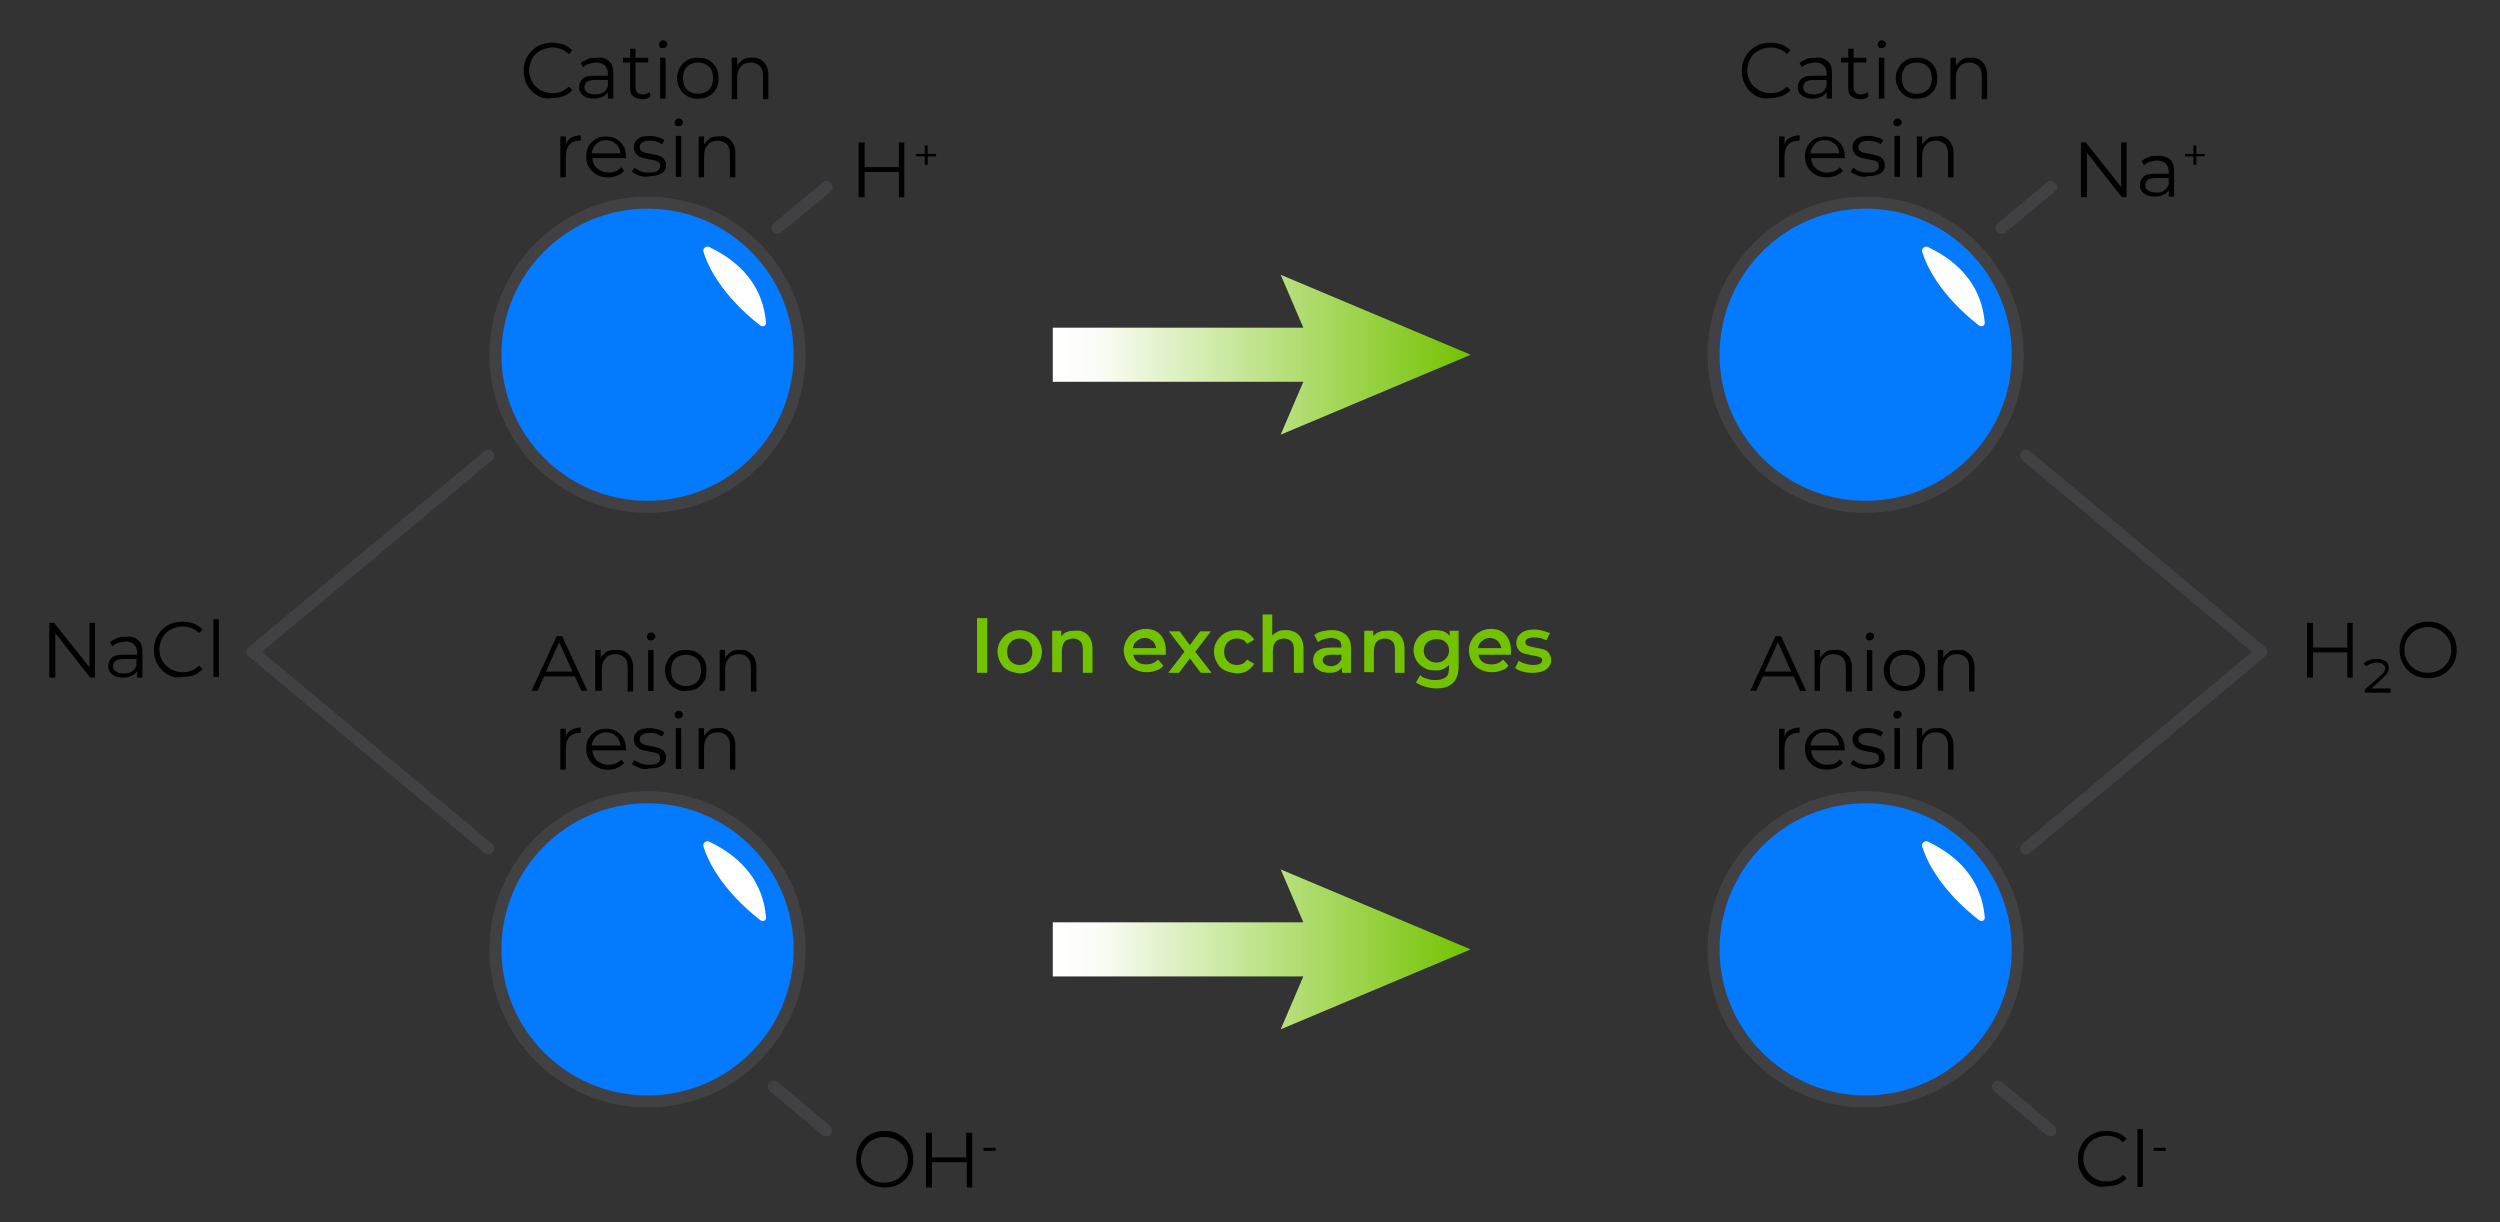<?xml version="1.0" encoding="utf-8"?>
<!-- Generator: Adobe Illustrator 26.2.1, SVG Export Plug-In . SVG Version: 6.00 Build 0)  -->
<svg version="1.1" id="Layer_1" xmlns="http://www.w3.org/2000/svg" xmlns:xlink="http://www.w3.org/1999/xlink" x="0px" y="0px"
	 viewBox="0 0 415.8 203.3" style="enable-background:new 0 0 415.8 203.3;" xml:space="preserve">
<rect x="0" y="0" width="415.8" height="203.3" fill="#333333" stroke="none"/>
<style type="text/css">
	.st0{fill:#FFFFFF;}
	.st1{fill:none;stroke:url(#SVGID_1_);stroke-width:9;stroke-miterlimit:10;}
	.st2{fill:url(#SVGID_00000079449710033363742790000010444826803439270333_);}
	.st3{fill:#73C200;}
	.st4{fill:#037AFF;stroke:#414042;stroke-width:2;stroke-miterlimit:10;}
	.st5{fill:none;stroke:url(#SVGID_00000053505696972720724620000008446813083734363013_);stroke-width:9;stroke-miterlimit:10;}
	.st6{fill:url(#SVGID_00000070110863375038029000000010241805403459601835_);}
	.st7{fill:none;stroke:#414042;stroke-width:2;stroke-linecap:round;stroke-linejoin:round;stroke-miterlimit:10;}
</style>
<g>
	<line class="st0" x1="244.6" y1="157.9" x2="175.1" y2="157.9"/>
	<g>
		<linearGradient id="SVGID_1_" gradientUnits="userSpaceOnUse" x1="175.135" y1="157.898" x2="244.636" y2="157.898">
			<stop  offset="0" style="stop-color:#FFFFFF"/>
			<stop  offset="0.102" style="stop-color:#FBFDF8"/>
			<stop  offset="1" style="stop-color:#73C200"/>
		</linearGradient>
		<line class="st1" x1="223.1" y1="157.9" x2="175.1" y2="157.9"/>
		<g>
			
				<linearGradient id="SVGID_00000083778473127088338890000013317133097619859859_" gradientUnits="userSpaceOnUse" x1="175.135" y1="157.898" x2="244.636" y2="157.898">
				<stop  offset="0" style="stop-color:#FFFFFF"/>
				<stop  offset="0.102" style="stop-color:#FBFDF8"/>
				<stop  offset="1" style="stop-color:#73C200"/>
			</linearGradient>
			<polygon style="fill:url(#SVGID_00000083778473127088338890000013317133097619859859_);" points="213,144.6 218.7,157.9 
				213,171.2 244.6,157.9 			"/>
		</g>
	</g>
</g>
<g>
	<path d="M15.8,103.6v9.1H15l-5.8-7.4v7.4h-1v-9.1h0.8l5.9,7.4v-7.4H15.8z"/>
	<path d="M23,106.5c0.5,0.4,0.7,1.1,0.7,2v4.2h-0.9v-1.1c-0.2,0.4-0.5,0.6-0.9,0.8s-0.9,0.3-1.4,0.3c-0.8,0-1.4-0.2-1.8-0.5
		c-0.5-0.4-0.7-0.8-0.7-1.4c0-0.6,0.2-1,0.6-1.4c0.4-0.4,1.1-0.5,2-0.5h2.2v-0.4c0-0.6-0.2-1-0.5-1.3c-0.3-0.3-0.8-0.5-1.4-0.5
		c-0.4,0-0.8,0.1-1.2,0.2c-0.4,0.1-0.7,0.3-1,0.6l-0.4-0.7c0.3-0.3,0.8-0.5,1.2-0.7s1-0.2,1.5-0.2C21.8,105.8,22.5,106,23,106.5z
		 M21.9,111.7c0.4-0.2,0.6-0.6,0.8-1v-1.1h-2.1c-1.2,0-1.8,0.4-1.8,1.2c0,0.4,0.2,0.7,0.5,0.9c0.3,0.2,0.7,0.3,1.3,0.3
		C21.1,112,21.6,111.9,21.9,111.7z"/>
	<path d="M27.9,112.2c-0.7-0.4-1.3-1-1.7-1.7c-0.4-0.7-0.6-1.5-0.6-2.4c0-0.9,0.2-1.7,0.6-2.4c0.4-0.7,1-1.3,1.7-1.7
		c0.7-0.4,1.5-0.6,2.4-0.6c0.7,0,1.3,0.1,1.9,0.3c0.6,0.2,1.1,0.6,1.5,1l-0.6,0.6c-0.7-0.7-1.6-1.1-2.7-1.1c-0.7,0-1.4,0.2-2,0.5
		c-0.6,0.3-1.1,0.8-1.4,1.4c-0.3,0.6-0.5,1.2-0.5,1.9s0.2,1.4,0.5,1.9c0.3,0.6,0.8,1,1.4,1.4c0.6,0.3,1.2,0.5,2,0.5
		c1.1,0,2-0.4,2.7-1.1l0.6,0.6c-0.4,0.4-0.9,0.8-1.5,1c-0.6,0.2-1.2,0.3-1.9,0.3C29.4,112.8,28.6,112.6,27.9,112.2z"/>
	<path d="M35.5,103h0.9v9.6h-0.9V103z"/>
</g>
<g>
	<path d="M391.3,103.6v9.1h-0.9v-4.2h-5.7v4.2h-1v-9.1h1v4.1h5.7v-4.1H391.3z"/>
	<path d="M397.6,114.6v0.6h-4.3v-0.5l2.5-2.2c0.3-0.3,0.5-0.5,0.7-0.7c0.1-0.2,0.2-0.4,0.2-0.6c0-0.3-0.1-0.5-0.4-0.7
		c-0.2-0.2-0.6-0.3-1.1-0.3c-0.3,0-0.6,0.1-0.9,0.2c-0.3,0.1-0.5,0.3-0.7,0.4l-0.5-0.4c0.5-0.5,1.2-0.8,2.1-0.8
		c0.7,0,1.2,0.1,1.6,0.4s0.5,0.6,0.5,1.1c0,0.3-0.1,0.5-0.2,0.8c-0.1,0.2-0.4,0.5-0.8,0.9l-1.9,1.7H397.6z"/>
	<path d="M401.4,112.2c-0.7-0.4-1.3-1-1.7-1.7c-0.4-0.7-0.6-1.5-0.6-2.4c0-0.9,0.2-1.7,0.6-2.4c0.4-0.7,1-1.3,1.7-1.7
		s1.5-0.6,2.5-0.6s1.7,0.2,2.4,0.6c0.7,0.4,1.3,1,1.7,1.7c0.4,0.7,0.6,1.5,0.6,2.4c0,0.9-0.2,1.7-0.6,2.4c-0.4,0.7-1,1.3-1.7,1.7
		s-1.5,0.6-2.4,0.6S402.1,112.6,401.4,112.2z M405.8,111.4c0.6-0.3,1-0.8,1.4-1.4c0.3-0.6,0.5-1.2,0.5-1.9s-0.2-1.4-0.5-1.9
		c-0.3-0.6-0.8-1-1.4-1.4c-0.6-0.3-1.2-0.5-2-0.5s-1.4,0.2-2,0.5s-1,0.8-1.4,1.4c-0.3,0.6-0.5,1.2-0.5,1.9s0.2,1.4,0.5,1.9
		c0.3,0.6,0.8,1,1.4,1.4c0.6,0.3,1.2,0.5,2,0.5S405.2,111.7,405.8,111.4z"/>
</g>
<g>
	<path d="M89.4,15.9c-0.7-0.4-1.3-1-1.7-1.7c-0.4-0.7-0.6-1.5-0.6-2.4s0.2-1.7,0.6-2.4c0.4-0.7,1-1.3,1.7-1.7
		c0.7-0.4,1.5-0.6,2.4-0.6c0.7,0,1.3,0.1,1.9,0.3c0.6,0.2,1.1,0.6,1.5,1l-0.6,0.6c-0.7-0.7-1.6-1.1-2.7-1.1c-0.7,0-1.4,0.2-2,0.5
		c-0.6,0.3-1.1,0.8-1.4,1.4c-0.3,0.6-0.5,1.2-0.5,1.9c0,0.7,0.2,1.4,0.5,1.9c0.3,0.6,0.8,1,1.4,1.4c0.6,0.3,1.2,0.5,2,0.5
		c1.1,0,2-0.4,2.7-1.1l0.6,0.6c-0.4,0.4-0.9,0.8-1.5,1c-0.6,0.2-1.2,0.3-1.9,0.3C90.9,16.5,90.1,16.3,89.4,15.9z"/>
	<path d="M101.3,10.2c0.5,0.4,0.7,1.1,0.7,2v4.2h-0.9v-1.1c-0.2,0.4-0.5,0.6-0.9,0.8s-0.9,0.3-1.4,0.3c-0.8,0-1.4-0.2-1.8-0.5
		c-0.5-0.4-0.7-0.8-0.7-1.4c0-0.6,0.2-1,0.6-1.4c0.4-0.4,1.1-0.5,2-0.5h2.2v-0.4c0-0.6-0.2-1-0.5-1.3c-0.3-0.3-0.8-0.5-1.4-0.5
		c-0.4,0-0.8,0.1-1.2,0.2s-0.7,0.3-1,0.6l-0.4-0.7c0.3-0.3,0.8-0.5,1.2-0.7s1-0.2,1.5-0.2C100.2,9.5,100.9,9.7,101.3,10.2z
		 M100.3,15.4c0.4-0.2,0.6-0.6,0.8-1v-1.1H99c-1.2,0-1.8,0.4-1.8,1.2c0,0.4,0.2,0.7,0.5,0.9c0.3,0.2,0.7,0.3,1.3,0.3
		C99.5,15.7,99.9,15.6,100.3,15.4z"/>
	<path d="M108.2,16c-0.2,0.2-0.4,0.3-0.6,0.4c-0.3,0.1-0.5,0.1-0.8,0.1c-0.6,0-1.1-0.2-1.5-0.5s-0.5-0.8-0.5-1.5v-4.1h-1.2V9.6h1.2
		V8.1h0.9v1.5h2.1v0.8h-2.1v4.1c0,0.4,0.1,0.7,0.3,0.9c0.2,0.2,0.5,0.3,0.9,0.3c0.2,0,0.4,0,0.6-0.1s0.3-0.1,0.5-0.3L108.2,16z"/>
	<path d="M109.8,7.9c-0.1-0.1-0.2-0.3-0.2-0.5c0-0.2,0.1-0.3,0.2-0.5c0.1-0.1,0.3-0.2,0.5-0.2s0.4,0.1,0.5,0.2
		c0.1,0.1,0.2,0.3,0.2,0.4c0,0.2-0.1,0.4-0.2,0.5c-0.1,0.1-0.3,0.2-0.5,0.2S110,8,109.8,7.9z M109.8,9.6h0.9v6.8h-0.9V9.6z"/>
	<path d="M114.3,16c-0.5-0.3-0.9-0.7-1.2-1.2c-0.3-0.5-0.5-1.1-0.5-1.8s0.2-1.3,0.5-1.8c0.3-0.5,0.7-0.9,1.2-1.2
		c0.5-0.3,1.1-0.4,1.8-0.4c0.7,0,1.3,0.1,1.8,0.4c0.5,0.3,0.9,0.7,1.2,1.2s0.4,1.1,0.4,1.8s-0.1,1.3-0.4,1.8
		c-0.3,0.5-0.7,0.9-1.2,1.2c-0.5,0.3-1.1,0.4-1.8,0.4C115.5,16.5,114.9,16.3,114.3,16z M117.4,15.3c0.4-0.2,0.7-0.5,0.9-0.9
		s0.3-0.9,0.3-1.4s-0.1-1-0.3-1.4c-0.2-0.4-0.5-0.7-0.9-0.9c-0.4-0.2-0.8-0.3-1.3-0.3s-0.9,0.1-1.3,0.3c-0.4,0.2-0.7,0.5-0.9,0.9
		c-0.2,0.4-0.3,0.9-0.3,1.4s0.1,1,0.3,1.4c0.2,0.4,0.5,0.7,0.9,0.9s0.8,0.3,1.3,0.3S117,15.5,117.4,15.3z"/>
	<path d="M127,10.3c0.5,0.5,0.8,1.2,0.8,2.2v4h-0.9v-3.9c0-0.7-0.2-1.3-0.5-1.6s-0.9-0.6-1.5-0.6c-0.7,0-1.3,0.2-1.7,0.7
		s-0.6,1-0.6,1.8v3.6h-0.9V9.6h0.9v1.3c0.3-0.4,0.6-0.7,1-1s1-0.3,1.6-0.3C125.8,9.5,126.5,9.8,127,10.3z"/>
	<path d="M95,22.9c0.4-0.2,1-0.4,1.6-0.4v0.9l-0.2,0c-0.7,0-1.3,0.2-1.7,0.7c-0.4,0.4-0.6,1.1-0.6,1.9v3.5h-0.9v-6.8h0.9v1.3
		C94.3,23.5,94.6,23.1,95,22.9z"/>
	<path d="M104.2,26.3h-5.7c0.1,0.7,0.3,1.3,0.8,1.7c0.5,0.4,1.1,0.7,1.9,0.7c0.4,0,0.8-0.1,1.2-0.2c0.4-0.2,0.7-0.4,0.9-0.7l0.5,0.6
		c-0.3,0.4-0.7,0.6-1.1,0.8c-0.5,0.2-1,0.3-1.5,0.3c-0.7,0-1.3-0.1-1.9-0.4c-0.5-0.3-1-0.7-1.3-1.2c-0.3-0.5-0.5-1.1-0.5-1.8
		s0.1-1.3,0.4-1.8c0.3-0.5,0.7-0.9,1.2-1.2c0.5-0.3,1.1-0.4,1.7-0.4c0.6,0,1.2,0.1,1.7,0.4c0.5,0.3,0.9,0.7,1.2,1.2
		c0.3,0.5,0.4,1.1,0.4,1.8L104.2,26.3z M99.2,23.9c-0.4,0.4-0.7,1-0.8,1.6h4.8c-0.1-0.7-0.3-1.2-0.8-1.6s-1-0.6-1.7-0.6
		C100.2,23.3,99.7,23.5,99.2,23.9z"/>
	<path d="M106.3,29.2c-0.5-0.2-0.9-0.4-1.2-0.6l0.4-0.7c0.3,0.2,0.6,0.4,1.1,0.6s0.9,0.2,1.4,0.2c0.6,0,1.1-0.1,1.4-0.3
		c0.3-0.2,0.4-0.5,0.4-0.8c0-0.3-0.1-0.4-0.2-0.6c-0.2-0.1-0.4-0.3-0.6-0.3c-0.3-0.1-0.6-0.1-1-0.2c-0.6-0.1-1-0.2-1.3-0.3
		s-0.6-0.3-0.9-0.6c-0.2-0.3-0.4-0.6-0.4-1.1c0-0.6,0.2-1,0.7-1.4c0.5-0.4,1.1-0.5,2-0.5c0.4,0,0.9,0.1,1.3,0.2
		c0.4,0.1,0.8,0.3,1.1,0.5l-0.4,0.7c-0.6-0.4-1.2-0.6-2-0.6c-0.6,0-1,0.1-1.3,0.3c-0.3,0.2-0.4,0.5-0.4,0.8c0,0.3,0.1,0.5,0.3,0.6
		c0.2,0.2,0.4,0.3,0.6,0.3c0.3,0.1,0.6,0.1,1,0.2c0.5,0.1,1,0.2,1.3,0.3s0.6,0.3,0.8,0.5c0.2,0.3,0.4,0.6,0.4,1
		c0,0.6-0.2,1.1-0.7,1.4s-1.2,0.5-2.1,0.5C107.4,29.5,106.8,29.4,106.3,29.2z"/>
	<path d="M112.4,20.9c-0.1-0.1-0.2-0.3-0.2-0.5c0-0.2,0.1-0.3,0.2-0.5c0.1-0.1,0.3-0.2,0.5-0.2s0.4,0.1,0.5,0.2
		c0.1,0.1,0.2,0.3,0.2,0.4c0,0.2-0.1,0.4-0.2,0.5c-0.1,0.1-0.3,0.2-0.5,0.2S112.6,21,112.4,20.9z M112.4,22.6h0.9v6.8h-0.9V22.6z"/>
	<path d="M121.5,23.3c0.5,0.5,0.8,1.2,0.8,2.2v4h-0.9v-3.9c0-0.7-0.2-1.3-0.5-1.6s-0.9-0.6-1.5-0.6c-0.7,0-1.3,0.2-1.7,0.7
		s-0.6,1-0.6,1.8v3.6h-0.9v-6.8h0.9v1.3c0.3-0.4,0.6-0.7,1-1s1-0.3,1.6-0.3C120.3,22.5,121,22.8,121.5,23.3z"/>
</g>
<g>
	<path d="M150.4,23.7v9.1h-0.9v-4.2h-5.7v4.2h-1v-9.1h1v4.1h5.7v-4.1H150.4z"/>
	<path d="M155.7,26h-1.4v1.4h-0.5V26h-1.4v-0.4h1.4v-1.4h0.5v1.4h1.4V26z"/>
</g>
<g>
	<path d="M144.7,196.9c-0.7-0.4-1.3-1-1.7-1.7c-0.4-0.7-0.6-1.5-0.6-2.4c0-0.9,0.2-1.7,0.6-2.4c0.4-0.7,1-1.3,1.7-1.7
		c0.7-0.4,1.5-0.6,2.5-0.6s1.7,0.2,2.4,0.6s1.3,1,1.7,1.7c0.4,0.7,0.6,1.5,0.6,2.4c0,0.9-0.2,1.7-0.6,2.4s-1,1.3-1.7,1.7
		c-0.7,0.4-1.5,0.6-2.4,0.6S145.4,197.3,144.7,196.9z M149.1,196.2c0.6-0.3,1-0.8,1.4-1.4c0.3-0.6,0.5-1.2,0.5-1.9
		c0-0.7-0.2-1.4-0.5-1.9c-0.3-0.6-0.8-1-1.4-1.4c-0.6-0.3-1.2-0.5-2-0.5s-1.4,0.2-2,0.5s-1,0.8-1.4,1.4c-0.3,0.6-0.5,1.2-0.5,1.9
		c0,0.7,0.2,1.4,0.5,1.9c0.3,0.6,0.8,1,1.4,1.4s1.2,0.5,2,0.5S148.5,196.5,149.1,196.2z"/>
	<path d="M161.7,188.4v9.1h-0.9v-4.2H155v4.2h-1v-9.1h1v4.1h5.7v-4.1H161.7z"/>
	<path d="M163.6,190.9h2v0.5h-2V190.9z"/>
</g>
<g>
	<path d="M95.6,112.5h-5.1l-1.1,2.4h-1l4.2-9.1h0.9l4.2,9.1h-1L95.6,112.5z M95.2,111.7l-2.2-4.9l-2.2,4.9H95.2z"/>
	<path d="M104.5,108.8c0.5,0.5,0.8,1.2,0.8,2.2v4h-0.9V111c0-0.7-0.2-1.3-0.5-1.6c-0.4-0.4-0.9-0.6-1.5-0.6c-0.7,0-1.3,0.2-1.7,0.7
		s-0.6,1-0.6,1.8v3.6H99v-6.8h0.9v1.3c0.3-0.4,0.6-0.7,1-1s1-0.3,1.6-0.3C103.3,108,104,108.3,104.5,108.8z"/>
	<path d="M107.8,106.4c-0.1-0.1-0.2-0.3-0.2-0.5c0-0.2,0.1-0.3,0.2-0.5c0.1-0.1,0.3-0.2,0.5-0.2s0.4,0.1,0.5,0.2s0.2,0.3,0.2,0.4
		c0,0.2-0.1,0.4-0.2,0.5c-0.1,0.1-0.3,0.2-0.5,0.2S107.9,106.5,107.8,106.4z M107.8,108.1h0.9v6.8h-0.9V108.1z"/>
	<path d="M112.3,114.5c-0.5-0.3-0.9-0.7-1.2-1.2c-0.3-0.5-0.5-1.1-0.5-1.8c0-0.7,0.2-1.3,0.5-1.8c0.3-0.5,0.7-0.9,1.2-1.2
		c0.5-0.3,1.1-0.4,1.8-0.4c0.7,0,1.3,0.1,1.8,0.4c0.5,0.3,0.9,0.7,1.2,1.2c0.3,0.5,0.4,1.1,0.4,1.8c0,0.7-0.1,1.3-0.4,1.8
		c-0.3,0.5-0.7,0.9-1.2,1.2c-0.5,0.3-1.1,0.4-1.8,0.4C113.4,115,112.8,114.8,112.3,114.5z M115.4,113.8c0.4-0.2,0.7-0.5,0.9-0.9
		s0.3-0.9,0.3-1.4c0-0.5-0.1-1-0.3-1.4s-0.5-0.7-0.9-0.9c-0.4-0.2-0.8-0.3-1.3-0.3s-0.9,0.1-1.3,0.3c-0.4,0.2-0.7,0.5-0.9,0.9
		c-0.2,0.4-0.3,0.9-0.3,1.4c0,0.5,0.1,1,0.3,1.4c0.2,0.4,0.5,0.7,0.9,0.9c0.4,0.2,0.8,0.3,1.3,0.3S115,114,115.4,113.8z"/>
	<path d="M125,108.8c0.5,0.5,0.8,1.2,0.8,2.2v4h-0.9V111c0-0.7-0.2-1.3-0.5-1.6c-0.4-0.4-0.9-0.6-1.5-0.6c-0.7,0-1.3,0.2-1.7,0.7
		s-0.6,1-0.6,1.8v3.6h-0.9v-6.8h0.9v1.3c0.3-0.4,0.6-0.7,1-1s1-0.3,1.6-0.3C123.8,108,124.5,108.3,125,108.8z"/>
	<path d="M95,121.4c0.4-0.2,1-0.4,1.6-0.4v0.9l-0.2,0c-0.7,0-1.3,0.2-1.7,0.7c-0.4,0.4-0.6,1.1-0.6,1.9v3.5h-0.9v-6.8h0.9v1.3
		C94.3,121.9,94.6,121.6,95,121.4z"/>
	<path d="M104.2,124.8h-5.7c0.1,0.7,0.3,1.3,0.8,1.7s1.1,0.7,1.9,0.7c0.4,0,0.8-0.1,1.2-0.2c0.4-0.2,0.7-0.4,0.9-0.7l0.5,0.6
		c-0.3,0.4-0.7,0.6-1.1,0.8s-1,0.3-1.5,0.3c-0.7,0-1.3-0.1-1.9-0.4c-0.5-0.3-1-0.7-1.3-1.2c-0.3-0.5-0.5-1.1-0.5-1.8
		c0-0.7,0.1-1.3,0.4-1.8c0.3-0.5,0.7-0.9,1.2-1.2c0.5-0.3,1.1-0.4,1.7-0.4c0.6,0,1.2,0.1,1.7,0.4c0.5,0.3,0.9,0.7,1.2,1.2
		c0.3,0.5,0.4,1.1,0.4,1.8L104.2,124.8z M99.2,122.4c-0.4,0.4-0.7,1-0.8,1.6h4.8c-0.1-0.7-0.3-1.2-0.8-1.6c-0.4-0.4-1-0.6-1.7-0.6
		C100.2,121.8,99.7,122,99.2,122.4z"/>
	<path d="M106.3,127.7c-0.5-0.2-0.9-0.4-1.2-0.6l0.4-0.7c0.3,0.2,0.6,0.4,1.1,0.6c0.4,0.1,0.9,0.2,1.4,0.2c0.6,0,1.1-0.1,1.4-0.3
		s0.4-0.5,0.4-0.8c0-0.3-0.1-0.4-0.2-0.6c-0.2-0.1-0.4-0.3-0.6-0.3c-0.3-0.1-0.6-0.1-1-0.2c-0.6-0.1-1-0.2-1.3-0.3s-0.6-0.3-0.9-0.6
		c-0.2-0.3-0.4-0.6-0.4-1.1c0-0.6,0.2-1,0.7-1.4s1.1-0.5,2-0.5c0.4,0,0.9,0.1,1.3,0.2c0.4,0.1,0.8,0.3,1.1,0.5l-0.4,0.7
		c-0.6-0.4-1.2-0.6-2-0.6c-0.6,0-1,0.1-1.3,0.3c-0.3,0.2-0.4,0.5-0.4,0.8c0,0.3,0.1,0.5,0.3,0.6s0.4,0.3,0.6,0.3
		c0.3,0.1,0.6,0.1,1,0.2c0.5,0.1,1,0.2,1.3,0.3c0.3,0.1,0.6,0.3,0.8,0.5c0.2,0.3,0.4,0.6,0.4,1c0,0.6-0.2,1.1-0.7,1.4
		c-0.5,0.4-1.2,0.5-2.1,0.5C107.4,128,106.8,127.9,106.3,127.7z"/>
	<path d="M112.4,119.4c-0.1-0.1-0.2-0.3-0.2-0.5c0-0.2,0.1-0.3,0.2-0.5c0.1-0.1,0.3-0.2,0.5-0.2s0.4,0.1,0.5,0.2s0.2,0.3,0.2,0.4
		c0,0.2-0.1,0.4-0.2,0.5c-0.1,0.1-0.3,0.2-0.5,0.2S112.6,119.5,112.4,119.4z M112.4,121.1h0.9v6.8h-0.9V121.1z"/>
	<path d="M121.5,121.8c0.5,0.5,0.8,1.2,0.8,2.2v4h-0.9V124c0-0.7-0.2-1.3-0.5-1.6c-0.4-0.4-0.9-0.6-1.5-0.6c-0.7,0-1.3,0.2-1.7,0.7
		s-0.6,1-0.6,1.8v3.6h-0.9v-6.8h0.9v1.3c0.3-0.4,0.6-0.7,1-1s1-0.3,1.6-0.3C120.3,121,121,121.3,121.5,121.8z"/>
</g>
<g>
	<path d="M292,15.9c-0.7-0.4-1.3-1-1.7-1.7c-0.4-0.7-0.6-1.5-0.6-2.4s0.2-1.7,0.6-2.4c0.4-0.7,1-1.3,1.7-1.7
		c0.7-0.4,1.5-0.6,2.4-0.6c0.7,0,1.3,0.1,1.9,0.3c0.6,0.2,1.1,0.6,1.5,1l-0.6,0.6c-0.7-0.7-1.6-1.1-2.7-1.1c-0.7,0-1.4,0.2-2,0.5
		c-0.6,0.3-1.1,0.8-1.4,1.4c-0.3,0.6-0.5,1.2-0.5,1.9c0,0.7,0.2,1.4,0.5,1.9c0.3,0.6,0.8,1,1.4,1.4c0.6,0.3,1.2,0.5,2,0.5
		c1.1,0,2-0.4,2.7-1.1l0.6,0.6c-0.4,0.4-0.9,0.8-1.5,1c-0.6,0.2-1.2,0.3-1.9,0.3C293.6,16.5,292.7,16.3,292,15.9z"/>
	<path d="M304,10.2c0.5,0.4,0.7,1.1,0.7,2v4.2h-0.9v-1.1c-0.2,0.4-0.5,0.6-0.9,0.8s-0.9,0.3-1.4,0.3c-0.8,0-1.4-0.2-1.8-0.5
		c-0.5-0.4-0.7-0.8-0.7-1.4c0-0.6,0.2-1,0.6-1.4c0.4-0.4,1.1-0.5,2-0.5h2.2v-0.4c0-0.6-0.2-1-0.5-1.3c-0.3-0.3-0.8-0.5-1.4-0.5
		c-0.4,0-0.8,0.1-1.2,0.2s-0.7,0.3-1,0.6l-0.4-0.7c0.3-0.3,0.8-0.5,1.2-0.7s1-0.2,1.5-0.2C302.8,9.5,303.5,9.7,304,10.2z M303,15.4
		c0.4-0.2,0.6-0.6,0.8-1v-1.1h-2.1c-1.2,0-1.8,0.4-1.8,1.2c0,0.4,0.2,0.7,0.5,0.9c0.3,0.2,0.7,0.3,1.3,0.3
		C302.1,15.7,302.6,15.6,303,15.4z"/>
	<path d="M310.8,16c-0.2,0.2-0.4,0.3-0.6,0.4c-0.3,0.1-0.5,0.1-0.8,0.1c-0.6,0-1.1-0.2-1.5-0.5s-0.5-0.8-0.5-1.5v-4.1h-1.2V9.6h1.2
		V8.1h0.9v1.5h2.1v0.8h-2.1v4.1c0,0.4,0.1,0.7,0.3,0.9c0.2,0.2,0.5,0.3,0.9,0.3c0.2,0,0.4,0,0.6-0.1s0.3-0.1,0.5-0.3L310.8,16z"/>
	<path d="M312.5,7.9c-0.1-0.1-0.2-0.3-0.2-0.5c0-0.2,0.1-0.3,0.2-0.5c0.1-0.1,0.3-0.2,0.5-0.2s0.4,0.1,0.5,0.2
		c0.1,0.1,0.2,0.3,0.2,0.4c0,0.2-0.1,0.4-0.2,0.5c-0.1,0.1-0.3,0.2-0.5,0.2S312.6,8,312.5,7.9z M312.5,9.6h0.9v6.8h-0.9V9.6z"/>
	<path d="M317,16c-0.5-0.3-0.9-0.7-1.2-1.2c-0.3-0.5-0.5-1.1-0.5-1.8s0.2-1.3,0.5-1.8c0.3-0.5,0.7-0.9,1.2-1.2
		c0.5-0.3,1.1-0.4,1.8-0.4c0.7,0,1.3,0.1,1.8,0.4c0.5,0.3,0.9,0.7,1.2,1.2s0.4,1.1,0.4,1.8s-0.1,1.3-0.4,1.8
		c-0.3,0.5-0.7,0.9-1.2,1.2c-0.5,0.3-1.1,0.4-1.8,0.4C318.1,16.5,317.5,16.3,317,16z M320.1,15.3c0.4-0.2,0.7-0.5,0.9-0.9
		s0.3-0.9,0.3-1.4s-0.1-1-0.3-1.4c-0.2-0.4-0.5-0.7-0.9-0.9c-0.4-0.2-0.8-0.3-1.3-0.3s-0.9,0.1-1.3,0.3c-0.4,0.2-0.7,0.5-0.9,0.9
		c-0.2,0.4-0.3,0.9-0.3,1.4s0.1,1,0.3,1.4c0.2,0.4,0.5,0.7,0.9,0.9s0.8,0.3,1.3,0.3S319.7,15.5,320.1,15.3z"/>
	<path d="M329.7,10.3c0.5,0.5,0.8,1.2,0.8,2.2v4h-0.9v-3.9c0-0.7-0.2-1.3-0.5-1.6s-0.9-0.6-1.5-0.6c-0.7,0-1.3,0.2-1.7,0.7
		s-0.6,1-0.6,1.8v3.6h-0.9V9.6h0.9v1.3c0.3-0.4,0.6-0.7,1-1s1-0.3,1.6-0.3C328.5,9.5,329.2,9.8,329.7,10.3z"/>
	<path d="M297.7,22.9c0.4-0.2,1-0.4,1.6-0.4v0.9l-0.2,0c-0.7,0-1.3,0.2-1.7,0.7c-0.4,0.4-0.6,1.1-0.6,1.9v3.5h-0.9v-6.8h0.9v1.3
		C297,23.5,297.3,23.1,297.7,22.9z"/>
	<path d="M306.9,26.3h-5.7c0.1,0.7,0.3,1.3,0.8,1.7c0.5,0.4,1.1,0.7,1.9,0.7c0.4,0,0.8-0.1,1.2-0.2c0.4-0.2,0.7-0.4,0.9-0.7l0.5,0.6
		c-0.3,0.4-0.7,0.6-1.1,0.8c-0.5,0.2-1,0.3-1.5,0.3c-0.7,0-1.3-0.1-1.9-0.4c-0.5-0.3-1-0.7-1.3-1.2c-0.3-0.5-0.5-1.1-0.5-1.8
		s0.1-1.3,0.4-1.8c0.3-0.5,0.7-0.9,1.2-1.2c0.5-0.3,1.1-0.4,1.7-0.4c0.6,0,1.2,0.1,1.7,0.4c0.5,0.3,0.9,0.7,1.2,1.2
		c0.3,0.5,0.4,1.1,0.4,1.8L306.9,26.3z M301.9,23.9c-0.4,0.4-0.7,1-0.8,1.6h4.8c-0.1-0.7-0.3-1.2-0.8-1.6s-1-0.6-1.7-0.6
		C302.9,23.3,302.3,23.5,301.9,23.9z"/>
	<path d="M309,29.2c-0.5-0.2-0.9-0.4-1.2-0.6l0.4-0.7c0.3,0.2,0.6,0.4,1.1,0.6s0.9,0.2,1.4,0.2c0.6,0,1.1-0.1,1.4-0.3
		c0.3-0.2,0.4-0.5,0.4-0.8c0-0.3-0.1-0.4-0.2-0.6c-0.2-0.1-0.4-0.3-0.6-0.3c-0.3-0.1-0.6-0.1-1-0.2c-0.6-0.1-1-0.2-1.3-0.3
		s-0.6-0.3-0.9-0.6c-0.2-0.3-0.4-0.6-0.4-1.1c0-0.6,0.2-1,0.7-1.4c0.5-0.4,1.1-0.5,2-0.5c0.4,0,0.9,0.1,1.3,0.2
		c0.4,0.1,0.8,0.3,1.1,0.5l-0.4,0.7c-0.6-0.4-1.2-0.6-2-0.6c-0.6,0-1,0.1-1.3,0.3c-0.3,0.2-0.4,0.5-0.4,0.8c0,0.3,0.1,0.5,0.3,0.6
		c0.2,0.2,0.4,0.3,0.6,0.3c0.3,0.1,0.6,0.1,1,0.2c0.5,0.1,1,0.2,1.3,0.3s0.6,0.3,0.8,0.5c0.2,0.3,0.4,0.6,0.4,1
		c0,0.6-0.2,1.1-0.7,1.4s-1.2,0.5-2.1,0.5C310,29.5,309.5,29.4,309,29.2z"/>
	<path d="M315.1,20.9c-0.1-0.1-0.2-0.3-0.2-0.5c0-0.2,0.1-0.3,0.2-0.5c0.1-0.1,0.3-0.2,0.5-0.2s0.4,0.1,0.5,0.2
		c0.1,0.1,0.2,0.3,0.2,0.4c0,0.2-0.1,0.4-0.2,0.5c-0.1,0.1-0.3,0.2-0.5,0.2S315.2,21,315.1,20.9z M315.1,22.6h0.9v6.8h-0.9V22.6z"/>
	<path d="M324.1,23.3c0.5,0.5,0.8,1.2,0.8,2.2v4H324v-3.9c0-0.7-0.2-1.3-0.5-1.6s-0.9-0.6-1.5-0.6c-0.7,0-1.3,0.2-1.7,0.7
		s-0.6,1-0.6,1.8v3.6h-0.9v-6.8h0.9v1.3c0.3-0.4,0.6-0.7,1-1s1-0.3,1.6-0.3C323,22.5,323.6,22.8,324.1,23.3z"/>
</g>
<g>
	<path d="M298.3,112.5h-5.1l-1.1,2.4h-1l4.2-9.1h0.9l4.2,9.1h-1L298.3,112.5z M297.9,111.7l-2.2-4.9l-2.2,4.9H297.9z"/>
	<path d="M307.2,108.8c0.5,0.5,0.8,1.2,0.8,2.2v4H307V111c0-0.7-0.2-1.3-0.5-1.6c-0.4-0.4-0.9-0.6-1.5-0.6c-0.7,0-1.3,0.2-1.7,0.7
		s-0.6,1-0.6,1.8v3.6h-0.9v-6.8h0.9v1.3c0.3-0.4,0.6-0.7,1-1s1-0.3,1.6-0.3C306,108,306.7,108.3,307.2,108.8z"/>
	<path d="M310.5,106.4c-0.1-0.1-0.2-0.3-0.2-0.5c0-0.2,0.1-0.3,0.2-0.5c0.1-0.1,0.3-0.2,0.5-0.2s0.4,0.1,0.5,0.2s0.2,0.3,0.2,0.4
		c0,0.2-0.1,0.4-0.2,0.5c-0.1,0.1-0.3,0.2-0.5,0.2S310.6,106.5,310.5,106.4z M310.5,108.1h0.9v6.8h-0.9V108.1z"/>
	<path d="M315,114.5c-0.5-0.3-0.9-0.7-1.2-1.2c-0.3-0.5-0.5-1.1-0.5-1.8c0-0.7,0.2-1.3,0.5-1.8c0.3-0.5,0.7-0.9,1.2-1.2
		c0.5-0.3,1.1-0.4,1.8-0.4c0.7,0,1.3,0.1,1.8,0.4c0.5,0.3,0.9,0.7,1.2,1.2c0.3,0.5,0.4,1.1,0.4,1.8c0,0.7-0.1,1.3-0.4,1.8
		c-0.3,0.5-0.7,0.9-1.2,1.2c-0.5,0.3-1.1,0.4-1.8,0.4C316.1,115,315.5,114.8,315,114.5z M318.1,113.8c0.4-0.2,0.7-0.5,0.9-0.9
		s0.3-0.9,0.3-1.4c0-0.5-0.1-1-0.3-1.4s-0.5-0.7-0.9-0.9c-0.4-0.2-0.8-0.3-1.3-0.3s-0.9,0.1-1.3,0.3c-0.4,0.2-0.7,0.5-0.9,0.9
		c-0.2,0.4-0.3,0.9-0.3,1.4c0,0.5,0.1,1,0.3,1.4c0.2,0.4,0.5,0.7,0.9,0.9c0.4,0.2,0.8,0.3,1.3,0.3S317.7,114,318.1,113.8z"/>
	<path d="M327.6,108.8c0.5,0.5,0.8,1.2,0.8,2.2v4h-0.9V111c0-0.7-0.2-1.3-0.5-1.6c-0.4-0.4-0.9-0.6-1.5-0.6c-0.7,0-1.3,0.2-1.7,0.7
		s-0.6,1-0.6,1.8v3.6h-0.9v-6.8h0.9v1.3c0.3-0.4,0.6-0.7,1-1s1-0.3,1.6-0.3C326.5,108,327.1,108.3,327.6,108.8z"/>
	<path d="M297.7,121.4c0.4-0.2,1-0.4,1.6-0.4v0.9l-0.2,0c-0.7,0-1.3,0.2-1.7,0.7c-0.4,0.4-0.6,1.1-0.6,1.9v3.5h-0.9v-6.8h0.9v1.3
		C297,121.9,297.3,121.6,297.7,121.4z"/>
	<path d="M306.9,124.8h-5.7c0.1,0.7,0.3,1.3,0.8,1.7s1.1,0.7,1.9,0.7c0.4,0,0.8-0.1,1.2-0.2c0.4-0.2,0.7-0.4,0.9-0.7l0.5,0.6
		c-0.3,0.4-0.7,0.6-1.1,0.8s-1,0.3-1.5,0.3c-0.7,0-1.3-0.1-1.9-0.4c-0.5-0.3-1-0.7-1.3-1.2c-0.3-0.5-0.5-1.1-0.5-1.8
		c0-0.7,0.1-1.3,0.4-1.8c0.3-0.5,0.7-0.9,1.2-1.2c0.5-0.3,1.1-0.4,1.7-0.4c0.6,0,1.2,0.1,1.7,0.4c0.5,0.3,0.9,0.7,1.2,1.2
		c0.3,0.5,0.4,1.1,0.4,1.8L306.9,124.8z M301.9,122.4c-0.4,0.4-0.7,1-0.8,1.6h4.8c-0.1-0.7-0.3-1.2-0.8-1.6c-0.4-0.4-1-0.6-1.7-0.6
		C302.9,121.8,302.3,122,301.9,122.4z"/>
	<path d="M309,127.7c-0.5-0.2-0.9-0.4-1.2-0.6l0.4-0.7c0.3,0.2,0.6,0.4,1.1,0.6c0.4,0.1,0.9,0.2,1.4,0.2c0.6,0,1.1-0.1,1.4-0.3
		s0.4-0.5,0.4-0.8c0-0.3-0.1-0.4-0.2-0.6c-0.2-0.1-0.4-0.3-0.6-0.3c-0.3-0.1-0.6-0.1-1-0.2c-0.6-0.1-1-0.2-1.3-0.3s-0.6-0.3-0.9-0.6
		c-0.2-0.3-0.4-0.6-0.4-1.1c0-0.6,0.2-1,0.7-1.4s1.1-0.5,2-0.5c0.4,0,0.9,0.1,1.3,0.2c0.4,0.1,0.8,0.3,1.1,0.5l-0.4,0.7
		c-0.6-0.4-1.2-0.6-2-0.6c-0.6,0-1,0.1-1.3,0.3c-0.3,0.2-0.4,0.5-0.4,0.8c0,0.3,0.1,0.5,0.3,0.6s0.4,0.3,0.6,0.3
		c0.3,0.1,0.6,0.1,1,0.2c0.5,0.1,1,0.2,1.3,0.3c0.3,0.1,0.6,0.3,0.8,0.5c0.2,0.3,0.4,0.6,0.4,1c0,0.6-0.2,1.1-0.7,1.4
		c-0.5,0.4-1.2,0.5-2.1,0.5C310,128,309.5,127.9,309,127.7z"/>
	<path d="M315.1,119.4c-0.1-0.1-0.2-0.3-0.2-0.5c0-0.2,0.1-0.3,0.2-0.5c0.1-0.1,0.3-0.2,0.5-0.2s0.4,0.1,0.5,0.2s0.2,0.3,0.2,0.4
		c0,0.2-0.1,0.4-0.2,0.5c-0.1,0.1-0.3,0.2-0.5,0.2S315.2,119.5,315.1,119.4z M315.1,121.1h0.9v6.8h-0.9V121.1z"/>
	<path d="M324.1,121.8c0.5,0.5,0.8,1.2,0.8,2.2v4H324V124c0-0.7-0.2-1.3-0.5-1.6c-0.4-0.4-0.9-0.6-1.5-0.6c-0.7,0-1.3,0.2-1.7,0.7
		s-0.6,1-0.6,1.8v3.6h-0.9v-6.8h0.9v1.3c0.3-0.4,0.6-0.7,1-1s1-0.3,1.6-0.3C323,121,323.6,121.3,324.1,121.8z"/>
</g>
<g>
	<path class="st3" d="M162.5,102.8h1.7v9.1h-1.7V102.8z"/>
	<path class="st3" d="M167.7,111.5c-0.6-0.3-1-0.7-1.3-1.3c-0.3-0.5-0.5-1.2-0.5-1.8c0-0.7,0.2-1.3,0.5-1.8c0.3-0.5,0.8-1,1.3-1.3
		c0.6-0.3,1.2-0.5,1.9-0.5c0.7,0,1.3,0.2,1.9,0.5c0.6,0.3,1,0.7,1.3,1.3c0.3,0.5,0.5,1.1,0.5,1.8c0,0.7-0.2,1.3-0.5,1.8
		c-0.3,0.5-0.8,1-1.3,1.3s-1.2,0.5-1.9,0.5C168.9,111.9,168.3,111.8,167.7,111.5z M171.1,110c0.4-0.4,0.6-0.9,0.6-1.6
		c0-0.6-0.2-1.2-0.6-1.6s-0.9-0.6-1.5-0.6c-0.6,0-1.1,0.2-1.5,0.6c-0.4,0.4-0.6,0.9-0.6,1.6c0,0.7,0.2,1.2,0.6,1.6
		c0.4,0.4,0.9,0.6,1.5,0.6C170.2,110.6,170.7,110.4,171.1,110z"/>
	<path class="st3" d="M180.9,105.6c0.5,0.5,0.8,1.3,0.8,2.3v4h-1.6v-3.8c0-0.6-0.1-1.1-0.4-1.4c-0.3-0.3-0.7-0.5-1.2-0.5
		c-0.6,0-1.1,0.2-1.4,0.5s-0.5,0.9-0.5,1.6v3.5h-1.6v-6.9h1.5v0.9c0.3-0.3,0.6-0.6,1-0.7c0.4-0.2,0.9-0.2,1.4-0.2
		C179.7,104.8,180.4,105.1,180.9,105.6z"/>
	<path class="st3" d="M193.9,108.9h-5.4c0.1,0.5,0.3,0.9,0.7,1.2c0.4,0.3,0.9,0.4,1.5,0.4c0.8,0,1.4-0.3,1.9-0.8l0.9,1
		c-0.3,0.4-0.7,0.7-1.2,0.8c-0.5,0.2-1,0.3-1.6,0.3c-0.8,0-1.4-0.2-2-0.5c-0.6-0.3-1-0.7-1.3-1.3c-0.3-0.5-0.5-1.2-0.5-1.8
		c0-0.7,0.2-1.3,0.5-1.8c0.3-0.5,0.7-1,1.3-1.3c0.5-0.3,1.2-0.5,1.8-0.5c0.7,0,1.3,0.1,1.8,0.4c0.5,0.3,0.9,0.7,1.2,1.3
		s0.4,1.2,0.4,1.9C193.9,108.5,193.9,108.7,193.9,108.9z M189.1,106.6c-0.4,0.3-0.6,0.7-0.7,1.2h3.9c-0.1-0.5-0.3-0.9-0.6-1.2
		c-0.4-0.3-0.8-0.5-1.3-0.5C189.9,106.1,189.4,106.3,189.1,106.6z"/>
	<path class="st3" d="M199.7,111.9l-1.8-2.4l-1.8,2.4h-1.8l2.7-3.5l-2.6-3.4h1.8l1.7,2.3l1.7-2.3h1.8l-2.6,3.4l2.7,3.5H199.7z"/>
	<path class="st3" d="M203.7,111.5c-0.6-0.3-1-0.7-1.3-1.3c-0.3-0.5-0.5-1.2-0.5-1.8c0-0.7,0.2-1.3,0.5-1.8c0.3-0.5,0.8-1,1.3-1.3
		c0.6-0.3,1.2-0.5,1.9-0.5c0.7,0,1.3,0.1,1.8,0.4s0.9,0.7,1.2,1.2l-1.2,0.7c-0.2-0.3-0.4-0.6-0.7-0.7s-0.6-0.2-1-0.2
		c-0.6,0-1.1,0.2-1.5,0.6c-0.4,0.4-0.6,0.9-0.6,1.6c0,0.7,0.2,1.2,0.6,1.6s0.9,0.6,1.5,0.6c0.4,0,0.7-0.1,1-0.2
		c0.3-0.2,0.5-0.4,0.7-0.7l1.2,0.7c-0.3,0.5-0.7,0.9-1.2,1.2c-0.5,0.3-1.1,0.4-1.8,0.4C205,111.9,204.3,111.8,203.7,111.5z"/>
	<path class="st3" d="M216,105.6c0.5,0.5,0.8,1.3,0.8,2.3v4h-1.6v-3.8c0-0.6-0.1-1.1-0.4-1.4c-0.3-0.3-0.7-0.5-1.2-0.5
		c-0.6,0-1.1,0.2-1.4,0.5s-0.5,0.9-0.5,1.6v3.5H210v-9.6h1.6v3.5c0.3-0.3,0.6-0.5,1-0.7c0.4-0.2,0.8-0.2,1.3-0.2
		C214.8,104.8,215.5,105.1,216,105.6z"/>
	<path class="st3" d="M223.9,105.6c0.5,0.5,0.8,1.2,0.8,2.2v4.1h-1.5V111c-0.2,0.3-0.5,0.5-0.9,0.7s-0.8,0.2-1.3,0.2
		c-0.5,0-1-0.1-1.4-0.3s-0.7-0.4-0.9-0.7c-0.2-0.3-0.3-0.7-0.3-1.1c0-0.6,0.2-1.1,0.7-1.5c0.5-0.4,1.2-0.6,2.2-0.6h1.8v-0.1
		c0-0.5-0.1-0.9-0.4-1.1s-0.7-0.4-1.3-0.4c-0.4,0-0.8,0.1-1.2,0.2s-0.7,0.3-1,0.5l-0.6-1.2c0.4-0.3,0.8-0.5,1.3-0.6s1.1-0.2,1.6-0.2
		C222.6,104.8,223.3,105.1,223.9,105.6z M222.4,110.5c0.3-0.2,0.5-0.5,0.7-0.8v-0.8h-1.7c-0.9,0-1.4,0.3-1.4,0.9
		c0,0.3,0.1,0.5,0.4,0.7c0.2,0.2,0.6,0.3,1,0.3C221.7,110.8,222.1,110.7,222.4,110.5z"/>
	<path class="st3" d="M232.8,105.6c0.5,0.5,0.8,1.3,0.8,2.3v4H232v-3.8c0-0.6-0.1-1.1-0.4-1.4c-0.3-0.3-0.7-0.5-1.2-0.5
		c-0.6,0-1.1,0.2-1.4,0.5s-0.5,0.9-0.5,1.6v3.5h-1.6v-6.9h1.5v0.9c0.3-0.3,0.6-0.6,1-0.7c0.4-0.2,0.9-0.2,1.4-0.2
		C231.6,104.8,232.3,105.1,232.8,105.6z"/>
	<path class="st3" d="M242.6,104.9v5.9c0,2.4-1.2,3.7-3.7,3.7c-0.7,0-1.3-0.1-1.9-0.3c-0.6-0.2-1.1-0.4-1.5-0.7l0.7-1.2
		c0.3,0.3,0.7,0.5,1.2,0.6c0.5,0.2,0.9,0.2,1.4,0.2c0.8,0,1.3-0.2,1.7-0.5s0.5-0.9,0.5-1.6v-0.4c-0.3,0.3-0.6,0.5-1,0.7
		c-0.4,0.2-0.8,0.2-1.3,0.2c-0.7,0-1.3-0.1-1.8-0.4c-0.5-0.3-1-0.7-1.3-1.2c-0.3-0.5-0.5-1.1-0.5-1.8c0-0.7,0.2-1.2,0.5-1.7
		s0.7-0.9,1.3-1.2c0.5-0.3,1.1-0.4,1.8-0.4c0.5,0,1,0.1,1.4,0.2c0.4,0.2,0.8,0.4,1,0.8v-0.9H242.6z M240.4,109.6
		c0.4-0.4,0.6-0.8,0.6-1.4c0-0.6-0.2-1.1-0.6-1.4c-0.4-0.4-0.9-0.5-1.5-0.5c-0.6,0-1.1,0.2-1.5,0.5c-0.4,0.4-0.6,0.8-0.6,1.4
		c0,0.6,0.2,1.1,0.6,1.4c0.4,0.4,0.9,0.6,1.5,0.6C239.5,110.2,240,110,240.4,109.6z"/>
	<path class="st3" d="M251.3,108.9h-5.4c0.1,0.5,0.3,0.9,0.7,1.2c0.4,0.3,0.9,0.4,1.5,0.4c0.8,0,1.4-0.3,1.9-0.8l0.9,1
		c-0.3,0.4-0.7,0.7-1.2,0.8c-0.5,0.2-1,0.3-1.6,0.3c-0.8,0-1.4-0.2-2-0.5c-0.6-0.3-1-0.7-1.3-1.3c-0.3-0.5-0.5-1.2-0.5-1.8
		c0-0.7,0.2-1.3,0.5-1.8c0.3-0.5,0.7-1,1.3-1.3c0.5-0.3,1.2-0.5,1.8-0.5c0.7,0,1.3,0.1,1.8,0.4c0.5,0.3,0.9,0.7,1.2,1.3
		s0.4,1.2,0.4,1.9C251.3,108.5,251.3,108.7,251.3,108.9z M246.5,106.6c-0.4,0.3-0.6,0.7-0.7,1.2h3.9c-0.1-0.5-0.3-0.9-0.6-1.2
		c-0.4-0.3-0.8-0.5-1.3-0.5C247.3,106.1,246.8,106.3,246.5,106.6z"/>
	<path class="st3" d="M253.3,111.7c-0.5-0.1-1-0.3-1.3-0.6l0.6-1.2c0.3,0.2,0.7,0.4,1.1,0.5c0.4,0.1,0.9,0.2,1.3,0.2
		c1,0,1.5-0.3,1.5-0.8c0-0.2-0.1-0.4-0.4-0.5c-0.2-0.1-0.6-0.2-1.2-0.3c-0.6-0.1-1-0.2-1.4-0.3s-0.7-0.3-0.9-0.6
		c-0.3-0.3-0.4-0.7-0.4-1.2c0-0.7,0.3-1.2,0.8-1.6c0.5-0.4,1.3-0.6,2.2-0.6c0.5,0,1,0.1,1.4,0.2s0.9,0.3,1.2,0.4l-0.6,1.2
		c-0.6-0.3-1.3-0.5-2-0.5c-0.5,0-0.8,0.1-1.1,0.2c-0.2,0.1-0.4,0.3-0.4,0.6c0,0.3,0.1,0.4,0.4,0.6c0.3,0.1,0.7,0.2,1.2,0.3
		c0.6,0.1,1,0.2,1.4,0.3c0.4,0.1,0.7,0.3,0.9,0.6s0.4,0.7,0.4,1.1c0,0.7-0.3,1.2-0.8,1.6s-1.3,0.6-2.3,0.6
		C254.4,111.9,253.9,111.9,253.3,111.7z"/>
</g>
<g>
	<circle class="st4" cx="107.7" cy="157.9" r="25.3"/>
	<path class="st0" d="M127.4,152.5c-0.5-5.5-3.6-9.7-9.4-12.5c-0.5-0.3-1.2,0.2-1,0.8c0.7,2.3,3,7.2,9.4,12.2
		C126.9,153.4,127.5,153.1,127.4,152.5z"/>
</g>
<g>
	<circle class="st4" cx="310.3" cy="157.9" r="25.3"/>
	<path class="st0" d="M330.1,152.5c-0.5-5.5-3.6-9.7-9.4-12.5c-0.5-0.3-1.2,0.2-1,0.8c0.7,2.3,3,7.2,9.4,12.2
		C329.6,153.4,330.2,153.1,330.1,152.5z"/>
</g>
<g>
	<line class="st0" x1="244.6" y1="59" x2="175.1" y2="59"/>
	<g>
		
			<linearGradient id="SVGID_00000145771029953323352200000003584940975915813022_" gradientUnits="userSpaceOnUse" x1="175.135" y1="58.991" x2="244.636" y2="58.991">
			<stop  offset="0" style="stop-color:#FFFFFF"/>
			<stop  offset="0.102" style="stop-color:#FBFDF8"/>
			<stop  offset="1" style="stop-color:#73C200"/>
		</linearGradient>
		
			<line style="fill:none;stroke:url(#SVGID_00000145771029953323352200000003584940975915813022_);stroke-width:9;stroke-miterlimit:10;" x1="223.1" y1="59" x2="175.1" y2="59"/>
		<g>
			
				<linearGradient id="SVGID_00000093150190749636309960000009893292191306460823_" gradientUnits="userSpaceOnUse" x1="175.135" y1="58.991" x2="244.636" y2="58.991">
				<stop  offset="0" style="stop-color:#FFFFFF"/>
				<stop  offset="0.102" style="stop-color:#FBFDF8"/>
				<stop  offset="1" style="stop-color:#73C200"/>
			</linearGradient>
			<polygon style="fill:url(#SVGID_00000093150190749636309960000009893292191306460823_);" points="213,45.7 218.7,59 213,72.3 
				244.6,59 			"/>
		</g>
	</g>
</g>
<g>
	<circle class="st4" cx="107.7" cy="59" r="25.3"/>
	<path class="st0" d="M127.4,53.6c-0.5-5.5-3.6-9.7-9.4-12.5c-0.5-0.3-1.2,0.2-1,0.8c0.7,2.3,3,7.2,9.4,12.2
		C126.9,54.5,127.5,54.1,127.4,53.6z"/>
</g>
<g>
	<circle class="st4" cx="310.3" cy="59" r="25.3"/>
	<path class="st0" d="M330.1,53.6c-0.5-5.5-3.6-9.7-9.4-12.5c-0.5-0.3-1.2,0.2-1,0.8c0.7,2.3,3,7.2,9.4,12.2
		C329.6,54.5,330.2,54.1,330.1,53.6z"/>
</g>
<polyline class="st7" points="81.2,141.1 42,108.4 81.2,75.8 "/>
<line class="st7" x1="137.4" y1="188" x2="128.7" y2="180.7"/>
<line class="st7" x1="137.5" y1="31.1" x2="129.3" y2="37.9"/>
<g>
	<path d="M353.7,23.7v9.1h-0.8l-5.8-7.4v7.4h-1v-9.1h0.8l5.9,7.4v-7.4H353.7z"/>
	<path d="M360.9,26.5c0.5,0.4,0.7,1.1,0.7,2v4.2h-0.9v-1.1c-0.2,0.4-0.5,0.6-0.9,0.8s-0.9,0.3-1.4,0.3c-0.8,0-1.4-0.2-1.8-0.5
		c-0.5-0.4-0.7-0.8-0.7-1.4c0-0.6,0.2-1,0.6-1.4c0.4-0.4,1.1-0.5,2-0.5h2.2v-0.4c0-0.6-0.2-1-0.5-1.3c-0.3-0.3-0.8-0.5-1.4-0.5
		c-0.4,0-0.8,0.1-1.2,0.2c-0.4,0.1-0.7,0.3-1,0.6l-0.4-0.7c0.3-0.3,0.8-0.5,1.2-0.7s1-0.2,1.5-0.2C359.8,25.9,360.4,26.1,360.9,26.5
		z M359.9,31.7c0.4-0.2,0.6-0.6,0.8-1v-1.1h-2.1c-1.2,0-1.8,0.4-1.8,1.2c0,0.4,0.2,0.7,0.5,0.9c0.3,0.2,0.7,0.3,1.3,0.3
		C359.1,32.1,359.5,32,359.9,31.7z"/>
	<path d="M366.7,26h-1.4v1.4h-0.5V26h-1.4v-0.4h1.4v-1.4h0.5v1.4h1.4V26z"/>
</g>
<g>
	<path d="M347.9,196.9c-0.7-0.4-1.3-1-1.7-1.7c-0.4-0.7-0.6-1.5-0.6-2.4c0-0.9,0.2-1.7,0.6-2.4c0.4-0.7,1-1.3,1.7-1.7
		c0.7-0.4,1.5-0.6,2.4-0.6c0.7,0,1.3,0.1,1.9,0.3c0.6,0.2,1.1,0.6,1.5,1l-0.6,0.6c-0.7-0.7-1.6-1.1-2.7-1.1c-0.7,0-1.4,0.2-2,0.5
		c-0.6,0.3-1.1,0.8-1.4,1.4c-0.3,0.6-0.5,1.2-0.5,1.9c0,0.7,0.2,1.4,0.5,1.9c0.3,0.6,0.8,1,1.4,1.4c0.6,0.3,1.2,0.5,2,0.5
		c1.1,0,2-0.4,2.7-1.1l0.6,0.6c-0.4,0.4-0.9,0.8-1.5,1s-1.2,0.3-1.9,0.3C349.4,197.5,348.6,197.3,347.9,196.9z"/>
	<path d="M355.5,187.8h0.9v9.6h-0.9V187.8z"/>
	<path d="M358.2,190.9h2v0.5h-2V190.9z"/>
</g>
<line class="st7" x1="341" y1="188" x2="332.3" y2="180.7"/>
<line class="st7" x1="341.1" y1="31.1" x2="332.9" y2="37.9"/>
<polyline class="st7" points="337,75.8 376.1,108.4 337,141.1 "/>
</svg>
